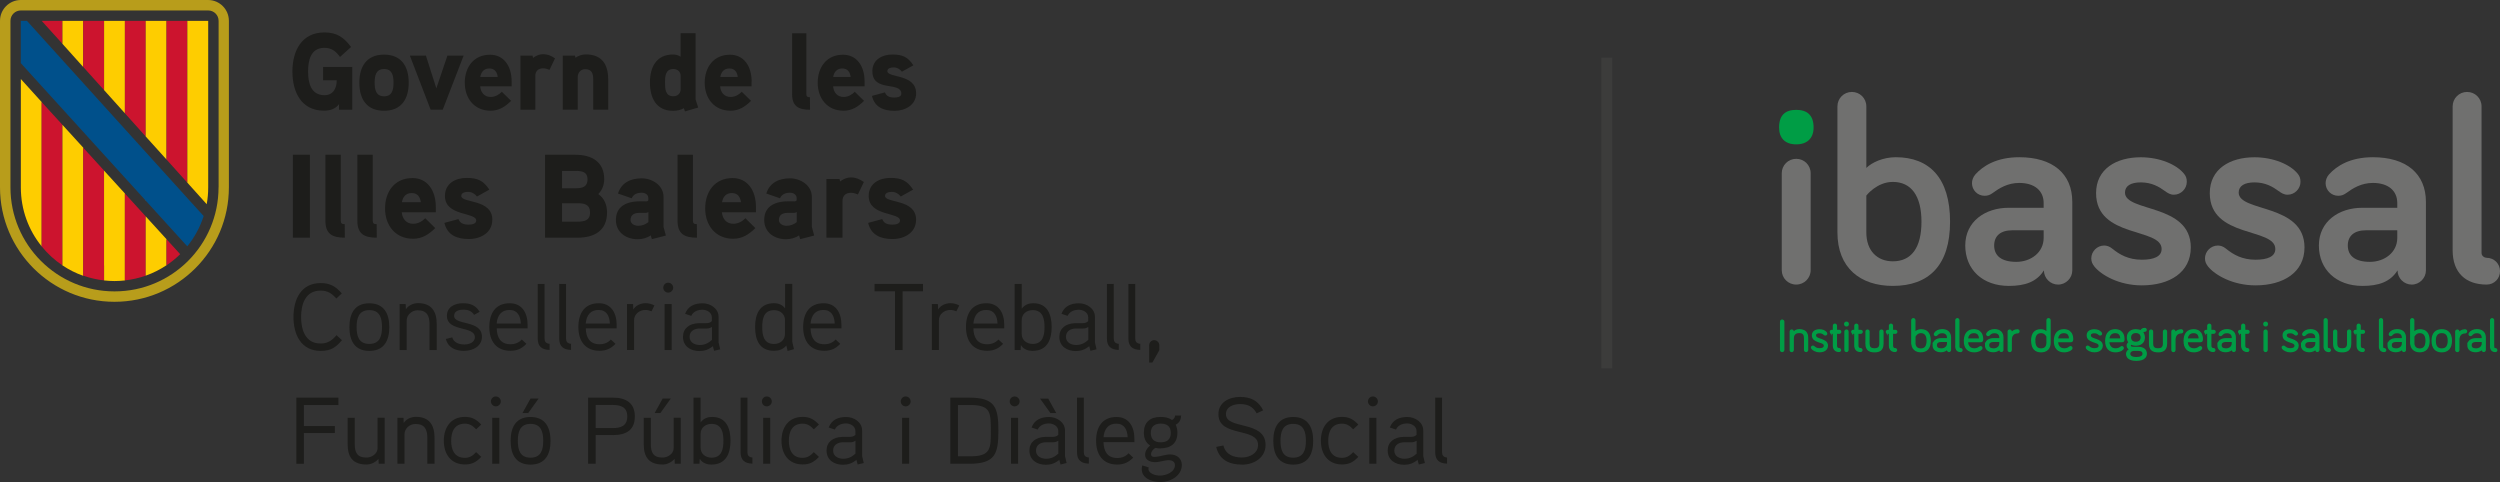 <?xml version="1.0" encoding="UTF-8"?>
<svg id="Capa_2" data-name="Capa 2" xmlns="http://www.w3.org/2000/svg" viewBox="0 0 468.78 90.39">
  <rect x="0" y="0" width="468.78" height="90.39" fill="#333333" stroke="none"/>
  <defs>
    <style>
      .cls-1 {
        fill: #3c3c3b;
      }

      .cls-2 {
        stroke: #009d45;
        stroke-miterlimit: 10;
        stroke-width: .25px;
      }

      .cls-2, .cls-3 {
        fill: #009d45;
      }

      .cls-4 {
        fill: #1d1d1b;
      }

      .cls-5 {
        fill: #00508b;
      }

      .cls-6 {
        fill: #70706f;
      }

      .cls-7 {
        fill: #b89d1b;
      }

      .cls-8 {
        fill: #fecd00;
      }

      .cls-9 {
        fill: #fff;
      }

      .cls-10 {
        fill: #cc142e;
      }
    </style>
  </defs>
  <g id="Capa_1-2" data-name="Capa 1">
    <rect class="cls-1" x="300.26" y="10.82" width="2.04" height="58.24"/>
    <path class="cls-4" d="M60.58,12.54v2.51h2.56c0,1.46-.64,2.8-2.29,2.8-2.58,0-3.08-2.36-3.08-4.44s.48-4.44,3.06-4.44c1.38,0,2.15.66,2.93,1.71l2.07-1.87c-1.36-1.81-2.67-2.73-4.99-2.73-4.32,0-6.01,3.51-6.01,7.33s1.65,7.34,5.92,7.34c1.13,0,2.1-.29,2.82-1.21v1.04h2.48v-8.03h-5.47ZM76.64,15.51c0-3.02-1.34-5.27-4.63-5.27s-4.63,2.26-4.63,5.27,1.34,5.26,4.63,5.26,4.63-2.24,4.63-5.26M73.79,15.51c0,1.28-.24,2.55-1.77,2.55s-1.77-1.28-1.77-2.55.22-2.57,1.77-2.57,1.77,1.29,1.77,2.57M83.9,10.42l-2.08,6.14-1.96-6.14h-3.01l3.9,10.15h2.27l3.92-10.15h-3.03ZM95.94,15.29c0-2.98-1.53-5.03-4.04-5.03-3.1,0-4.75,2.36-4.75,5.26s1.77,5.24,4.85,5.24c1.55,0,2.7-.72,3.84-1.85l-1.74-1.7c-.5.51-1.22.97-2.08.97-1.22,0-1.88-.86-1.98-1.99h5.9v-.89h0ZM90.05,14.43c.17-.94.7-1.59,1.71-1.59s1.45.68,1.57,1.59h-3.29ZM104.07,10.94c-.72-.51-1.43-.78-2.23-.78-1.07,0-1.88.7-1.88.7l-.1-.43h-2.27v10.15h2.79v-6.35c0-.86.52-1.42,1.46-1.42.4,0,.81.12,1.2.29l1.03-2.15ZM114.04,14.86c0-2.81-1.2-4.66-4.21-4.66-.66,0-1.46.27-1.92.63l-.1-.41h-2.29v10.15h2.81v-6.14c0-.8.58-1.46,1.38-1.46,1.28,0,1.53.84,1.53,1.95v5.65h2.81v-5.71h-.01ZM130.91,20.15c-.04-.14-.48-1.46-.48-1.52V6.23h-2.81v4.4c-.45-.29-.91-.41-1.41-.41-3.18,0-4.34,2.42-4.34,5.26s1.14,5.3,4.34,5.3c.7,0,1.43-.14,2.02-.49l.21.6,2.46-.72h0ZM127.63,16.75c0,.8-.6,1.3-1.38,1.3-1.51,0-1.55-1.43-1.55-2.54s.04-2.57,1.55-2.57c.79,0,1.38.49,1.38,1.3v2.53h0ZM140.94,15.29c0-2.98-1.53-5.03-4.05-5.03-3.1,0-4.75,2.36-4.75,5.26s1.77,5.24,4.85,5.24c1.55,0,2.7-.72,3.84-1.85l-1.74-1.7c-.5.51-1.22.97-2.08.97-1.22,0-1.88-.86-1.98-1.99h5.9v-.89h0ZM135.06,14.43c.17-.94.7-1.59,1.71-1.59s1.45.68,1.57,1.59h-3.29ZM151.88,18.23c-.48,0-.68-.12-.68-.61V6.24h-2.67v11.42c0,2.3,1.24,2.92,3.36,2.92l-.02-2.34h0ZM162.12,15.29c0-2.98-1.53-5.03-4.04-5.03-3.1,0-4.75,2.36-4.75,5.26s1.77,5.24,4.85,5.24c1.55,0,2.7-.72,3.84-1.85l-1.74-1.7c-.5.51-1.22.97-2.08.97-1.22,0-1.88-.86-1.98-1.99h5.9v-.89h0ZM156.23,14.43c.17-.94.7-1.59,1.71-1.59s1.45.68,1.57,1.59h-3.29ZM171.78,17.47c0-3.65-5.39-2.83-5.39-4.13,0-.6.76-.7,1.2-.7.6,0,1.17.32,1.53.8l2.15-1.19c-1.03-1.56-2.02-2.03-3.94-2.03s-3.75.97-3.75,3.12c0,4.04,5.43,1.83,5.43,4.25,0,.62-.86.7-1.32.7-1.05,0-1.51-.35-1.75-.97l-2.44.66c.5,2.11,2.17,2.8,4.23,2.8s4.06-1.11,4.06-3.31"/>
    <path class="cls-4" d="M58.11,29.02h-3.19v15.55h3.19s0-15.55,0-15.55ZM64.63,42.03c-.51,0-.73-.13-.73-.67v-12.34h-2.88v12.39c0,2.49,1.34,3.16,3.64,3.16l-.02-2.54h0ZM70.62,42.03c-.51,0-.73-.13-.73-.67v-12.34h-2.88v12.39c0,2.49,1.34,3.16,3.64,3.16l-.02-2.54h0ZM81.72,38.84c0-3.23-1.65-5.45-4.38-5.45-3.35,0-5.14,2.56-5.14,5.7s1.92,5.68,5.25,5.68c1.68,0,2.93-.78,4.16-2l-1.87-1.85c-.53.55-1.32,1.04-2.26,1.04-1.32,0-2.03-.94-2.15-2.16h6.39v-.96h0ZM75.36,37.91c.18-1.02.76-1.71,1.85-1.71s1.56.73,1.7,1.71h-3.55ZM92.32,41.21c0-3.96-5.83-3.08-5.83-4.47,0-.65.83-.76,1.3-.76.65,0,1.28.36,1.65.87l2.32-1.29c-1.12-1.69-2.19-2.2-4.27-2.2s-4.06,1.04-4.06,3.39c0,3.85,5.87,3,5.87,4.61,0,.67-.94.76-1.43.76-1.14,0-1.63-.37-1.9-1.04l-2.64.71c.53,2.29,2.34,3.03,4.58,3.03s4.4-1.2,4.4-3.59M113.83,39.82c0-1.34-.51-2.67-1.65-3.43.73-.71,1.12-1.76,1.12-2.78,0-3.3-2.39-4.59-5.38-4.59h-5.72v15.55h6.07c3.15,0,5.56-1.29,5.56-4.74M110.17,33.63c0,1.45-1.01,1.67-2.21,1.67h-2.57v-3.25h2.57c1.18,0,2.21.18,2.21,1.58M110.64,39.85c0,1.53-1.1,1.71-2.37,1.71h-2.88v-3.45h2.88c1.28,0,2.37.2,2.37,1.74M124.42,42.5v-5.59c0-2.14-2.1-3.47-4.09-3.47-2.12,0-3.82.84-4.45,2.85l2.57.89c.33-.76,1.03-1.04,1.87-1.04.69,0,1.25.37,1.25,1.02v.31c0,.13-.09.27-.38.29,0,0-.94-.02-1.68,0-2.8.16-4.02,1.49-4.02,3.49,0,2.34,1.92,3.61,4.09,3.61.81,0,1.79-.24,2.44-.73l.22.71,2.62-.67-.45-1.67h0ZM121.58,41.65c-.56.45-1.2.69-1.92.69-.61,0-1.43-.35-1.43-1.09,0-.96.71-1.31,1.54-1.33h1.25c.22,0,.4-.04.56-.16v1.9h0ZM130.66,42.03c-.51,0-.73-.13-.73-.67v-12.34h-2.88v12.39c0,2.49,1.34,3.16,3.64,3.16l-.02-2.54h0ZM141.75,38.84c0-3.23-1.65-5.45-4.38-5.45-3.35,0-5.14,2.56-5.14,5.7s1.92,5.68,5.25,5.68c1.68,0,2.93-.78,4.16-2l-1.87-1.85c-.53.55-1.32,1.04-2.26,1.04-1.32,0-2.03-.94-2.15-2.16h6.39v-.96h0ZM135.39,37.91c.18-1.02.76-1.71,1.85-1.71s1.56.73,1.7,1.71h-3.55ZM152.23,42.5v-5.59c0-2.14-2.1-3.47-4.09-3.47-2.13,0-3.82.84-4.45,2.85l2.57.89c.33-.76,1.03-1.04,1.87-1.04.69,0,1.25.37,1.25,1.02v.31c0,.13-.09.27-.38.29,0,0-.94-.02-1.68,0-2.8.16-4.02,1.49-4.02,3.49,0,2.34,1.92,3.61,4.09,3.61.81,0,1.79-.24,2.44-.73l.22.71,2.62-.67-.45-1.67h0ZM149.4,41.65c-.56.45-1.2.69-1.92.69-.61,0-1.43-.35-1.43-1.09,0-.96.71-1.31,1.54-1.33h1.25c.22,0,.4-.04.56-.16v1.9h0ZM161.97,34.12c-.78-.55-1.54-.85-2.41-.85-1.16,0-2.03.76-2.03.76l-.11-.47h-2.46v11h3.02v-6.88c0-.94.55-1.53,1.59-1.53.43,0,.87.13,1.3.31l1.12-2.34h0ZM171.78,41.21c0-3.96-5.83-3.08-5.83-4.47,0-.65.83-.76,1.3-.76.65,0,1.28.36,1.65.87l2.32-1.29c-1.12-1.69-2.19-2.2-4.27-2.2s-4.06,1.04-4.06,3.39c0,3.85,5.87,3,5.87,4.61,0,.67-.94.76-1.43.76-1.14,0-1.63-.37-1.9-1.04l-2.64.71c.53,2.29,2.35,3.03,4.58,3.03s4.4-1.2,4.4-3.59"/>
    <g>
      <path class="cls-7" d="M39.03,0H3.91C1.75,0,0,1.75,0,3.91v31.22c0,11.85,9.61,21.46,21.46,21.46s21.46-9.61,21.46-21.46V3.91c0-2.15-1.74-3.91-3.91-3.91M40.98,35.13c0,10.78-8.74,19.51-19.51,19.51S1.96,45.91,1.96,35.13V3.91c0-1.08.87-1.95,1.95-1.95h35.13c1.08,0,1.95.87,1.95,1.95v31.22h0Z"/>
      <polygon class="cls-10" points="11.71 3.91 7.82 3.91 11.71 8.22 11.71 3.91"/>
      <polygon class="cls-8" points="11.71 7.81 11.71 3.91 15.61 3.91 15.61 12.57 11.71 8.22 11.71 7.81"/>
      <polygon class="cls-10" points="15.61 3.91 19.52 3.91 19.52 16.9 15.61 12.56 15.61 3.91"/>
      <polygon class="cls-8" points="19.52 3.91 23.42 3.91 23.42 21.24 19.52 16.9 19.52 3.91"/>
      <polygon class="cls-10" points="23.42 3.91 27.32 3.91 27.32 25.59 23.42 21.24 23.42 3.91"/>
      <polygon class="cls-8" points="27.32 24.4 27.32 3.91 31.23 3.91 31.23 27.32 31.23 29.92 27.32 25.59 27.32 24.4"/>
      <polygon class="cls-10" points="31.23 3.91 35.13 3.91 35.13 34.26 31.23 29.92 31.23 3.91"/>
      <path class="cls-8" d="M35.13,34.26V3.91h3.91v31.23c0,1.07-.09,2.13-.28,3.15l-3.62-4.03h0Z"/>
      <path class="cls-8" d="M3.91,35.16c0,4.18,1.46,8.03,3.91,11.04v-27.06l-3.91-4.32v20.34Z"/>
      <path class="cls-10" d="M7.81,19.14v27.06c1.12,1.38,2.43,2.58,3.91,3.57v-26.35s-3.91-4.28-3.91-4.28Z"/>
      <path class="cls-8" d="M11.71,23.42v26.34c1.2.81,2.51,1.47,3.91,1.96v-24.02l-3.91-4.29Z"/>
      <path class="cls-10" d="M15.61,51.69c1.25.44,2.55.74,3.91.89v-20.59l-3.91-4.29v23.99Z"/>
      <path class="cls-8" d="M19.52,49.77v2.82c.64.07,1.29.11,1.95.11s1.31-.04,1.95-.11v-16.31l-3.91-4.29s0,17.78,0,17.78Z"/>
      <path class="cls-10" d="M27.32,40.57l-3.91-4.29v16.3c1.35-.15,2.66-.45,3.91-.89v-11.12h0Z"/>
      <polygon class="cls-9" points="27.32 37.64 27.37 37.61 27.32 37.55 27.32 37.64"/>
      <path class="cls-8" d="M27.32,51.69c1.39-.49,2.7-1.15,3.91-1.96v-4.87l-3.91-4.29v11.12h0Z"/>
      <path class="cls-10" d="M31.23,44.86v4.88c.92-.61,1.77-1.3,2.55-2.08l-2.55-2.8Z"/>
      <path class="cls-5" d="M35.13,46.17c1.35-1.66,2.39-3.58,3.06-5.66l-2.06-2.26L5.05,3.91h-1.15v7.93l30.43,33.49.78.84h.01s0,0,0,0Z"/>
    </g>
    <g>
      <path class="cls-4" d="M64.13,63.78c-1.17,1.38-2.11,2.02-3.98,2.02-3.7,0-5.12-3.06-5.12-6.36s1.41-6.36,5.1-6.36c1.77,0,2.85.64,3.96,1.94l-1.02.96c-.81-.92-1.6-1.49-2.95-1.49-2.91,0-3.66,2.64-3.66,4.96s.75,4.96,3.66,4.96c1.37,0,2.17-.61,2.98-1.56l1.02.94h0Z"/>
      <path class="cls-4" d="M69.25,65.8c-2.75,0-3.73-1.92-3.73-4.46s.98-4.47,3.73-4.47,3.75,1.94,3.75,4.47-.99,4.46-3.75,4.46ZM69.25,58.15c-2.02,0-2.38,1.58-2.38,3.18s.35,3.16,2.38,3.16,2.38-1.56,2.38-3.16-.35-3.18-2.38-3.18Z"/>
      <path class="cls-4" d="M81.87,65.64h-1.33v-4.85c0-1.51-.45-2.61-2.22-2.61-1.17,0-2.06.94-2.06,1.88v5.58h-1.33v-8.62h1.14l.04.96c.55-.81,1.49-1.14,2.28-1.14,2.52,0,3.5,1.55,3.5,3.91v4.89h0Z"/>
      <path class="cls-4" d="M87.11,65.8c-1.67,0-3.09-.58-3.5-2.24l1.19-.3c.3.98,1.21,1.33,2.29,1.33.8,0,1.95-.32,1.95-1.37,0-2.17-5.24-.94-5.24-4,0-1.64,1.44-2.36,3-2.36,1.46,0,2.4.41,3.14,1.61l-1.04.57c-.46-.73-1.17-.98-1.99-.98-.66,0-1.76.18-1.76,1.15,0,1.88,5.22.71,5.22,3.94,0,1.74-1.65,2.63-3.27,2.63h0Z"/>
      <path class="cls-4" d="M98.93,61.58h-5.79c.05,1.74.75,2.97,2.59,2.97.89,0,1.6-.32,2.11-.89l.87.81c-.81.85-1.72,1.31-2.98,1.31-2.74,0-3.98-1.9-3.98-4.46s1.15-4.46,3.84-4.46c2.24,0,3.34,1.74,3.34,4.07v.64h0ZM97.66,60.66c-.07-1.41-.61-2.54-2.13-2.54s-2.26,1.02-2.4,2.54h4.53Z"/>
      <path class="cls-4" d="M103.07,65.62c-1.49-.04-2.24-.68-2.24-2.13v-10.25h1.28v10.25c0,.5.21.92.94.98v1.15Z"/>
      <path class="cls-4" d="M107.1,65.62c-1.49-.04-2.24-.68-2.24-2.13v-10.25h1.28v10.25c0,.5.21.92.94.98v1.15Z"/>
      <path class="cls-4" d="M115.63,61.58h-5.79c.05,1.74.75,2.97,2.59,2.97.89,0,1.6-.32,2.11-.89l.87.81c-.81.85-1.72,1.31-2.98,1.31-2.74,0-3.98-1.9-3.98-4.46s1.15-4.46,3.84-4.46c2.24,0,3.34,1.74,3.34,4.07v.64h0ZM114.36,60.66c-.07-1.41-.61-2.54-2.13-2.54s-2.26,1.02-2.4,2.54h4.53Z"/>
      <path class="cls-4" d="M122.17,58.37c-.35-.14-.75-.25-1.14-.25-1.15,0-2.13.81-2.13,1.9v5.61h-1.33v-8.62h1.14l.04,1.03c.45-.78,1.41-1.19,2.29-1.19.58,0,1.14.14,1.67.43l-.53,1.08h0Z"/>
      <path class="cls-4" d="M125.29,54.87c-.51,0-.92-.43-.92-.92,0-.53.41-.94.92-.94s.94.41.94.94c0,.5-.43.92-.94.92ZM125.95,65.64h-1.33v-8.62h1.33v8.62Z"/>
      <path class="cls-4" d="M135.05,65.5l-1.15.28-.23-.87c-.8.66-1.6.92-2.51.92-1.69,0-3.09-.91-3.09-2.67,0-1.56,1.14-2.51,2.98-2.56.27-.01,1.33,0,1.33,0,.39-.01.8-.05,1.1-.39v-.71c0-.91-.94-1.42-1.76-1.42s-1.72.3-2.1,1.15l-1.15-.39c.53-1.41,1.72-1.97,3.29-1.97,1.46,0,2.98.99,2.98,2.52v4.8l.3,1.3h0ZM133.49,61.32c-.48.27-.68.28-1.03.28h-1.31c-.92.01-1.84.46-1.84,1.56s1.02,1.53,1.9,1.53,1.6-.32,2.29-.96v-2.41h0Z"/>
      <path class="cls-4" d="M147.68,65.81l-.23-1.02c-.61.75-1.49.99-2.31.99-2.74,0-3.55-2.05-3.55-4.47s.87-4.46,3.57-4.46c.66,0,1.53.24,2.05.98v-4.6h1.35v10.87s.3,1.31.32,1.37l-1.19.34ZM147.2,60.04c0-1.15-.92-1.88-2.05-1.88-1.99,0-2.22,1.71-2.22,3.16s.23,3.18,2.2,3.18c1.12,0,2.06-.71,2.06-1.88,0,0,0-2.58,0-2.58Z"/>
      <path class="cls-4" d="M157.78,61.58h-5.79c.05,1.74.75,2.97,2.59,2.97.89,0,1.6-.32,2.11-.89l.87.81c-.81.85-1.72,1.31-2.98,1.31-2.74,0-3.98-1.9-3.98-4.46s1.15-4.46,3.84-4.46c2.24,0,3.34,1.74,3.34,4.07v.64h0ZM156.52,60.66c-.07-1.41-.61-2.54-2.13-2.54s-2.26,1.02-2.4,2.54h4.53Z"/>
      <path class="cls-4" d="M173.09,54.62h-3.84v11.02h-1.42v-11.02h-3.84v-1.38h9.09v1.38h0Z"/>
      <path class="cls-4" d="M179.33,58.37c-.35-.14-.75-.25-1.14-.25-1.15,0-2.13.81-2.13,1.9v5.61h-1.33v-8.62h1.14l.04,1.03c.45-.78,1.41-1.19,2.29-1.19.58,0,1.14.14,1.67.43l-.53,1.08h0Z"/>
      <path class="cls-4" d="M188.31,61.58h-5.79c.05,1.74.75,2.97,2.59,2.97.89,0,1.6-.32,2.11-.89l.87.81c-.81.85-1.72,1.31-2.98,1.31-2.74,0-3.98-1.9-3.98-4.46s1.15-4.46,3.84-4.46c2.24,0,3.34,1.74,3.34,4.07v.64h0ZM187.05,60.66c-.07-1.41-.61-2.54-2.13-2.54s-2.26,1.02-2.4,2.54h4.53,0Z"/>
      <path class="cls-4" d="M193.67,65.8c-.76,0-1.74-.23-2.24-1.1l-.05.94h-1.12v-12.4h1.33v4.65c.62-.84,1.44-1.03,2.17-1.03,2.63,0,3.44,2.11,3.44,4.46s-.84,4.47-3.54,4.47h0ZM193.64,58.15c-1.12,0-2.06.71-2.06,1.88v2.58c0,1.19.96,1.88,2.06,1.88,1.97,0,2.22-1.74,2.22-3.16s-.25-3.18-2.22-3.18Z"/>
      <path class="cls-4" d="M205.62,65.5l-1.15.28-.23-.87c-.8.66-1.6.92-2.51.92-1.69,0-3.09-.91-3.09-2.67,0-1.56,1.14-2.51,2.98-2.56.27-.01,1.33,0,1.33,0,.39-.01.8-.05,1.1-.39v-.71c0-.91-.94-1.42-1.76-1.42s-1.72.3-2.1,1.15l-1.15-.39c.53-1.41,1.72-1.97,3.29-1.97,1.46,0,2.98.99,2.98,2.52v4.8l.3,1.3h0ZM204.06,61.32c-.48.27-.68.28-1.03.28h-1.31c-.92.01-1.84.46-1.84,1.56s1.02,1.53,1.9,1.53,1.6-.32,2.29-.96v-2.41h0Z"/>
      <path class="cls-4" d="M209.8,65.62c-1.49-.04-2.24-.68-2.24-2.13v-10.25h1.28v10.25c0,.5.21.92.94.98v1.15Z"/>
      <path class="cls-4" d="M213.83,65.62c-1.49-.04-2.24-.68-2.24-2.13v-10.25h1.28v10.25c0,.5.21.92.94.98v1.15Z"/>
      <path class="cls-4" d="M217.4,65.64l-1.31,2.34h-.61v-3.21c0-.55.43-.99.92-.99.57,0,.99.45.99.99v.87Z"/>
      <path class="cls-4" d="M63.46,75.95h-6.48v3.94h5.81v1.31h-5.81v5.76h-1.41v-12.4h7.89v1.38h0Z"/>
      <path class="cls-4" d="M72.15,86.96h-1.14l-.04-.91c-.69.76-1.53,1.05-2.26,1.05-2.47,0-3.52-1.33-3.52-3.75v-5.01h1.33v4.94c0,1.53.43,2.52,2.2,2.52.94,0,2.08-.68,2.08-1.78v-5.69h1.33v8.62h0Z"/>
      <path class="cls-4" d="M81.46,86.96h-1.33v-4.85c0-1.51-.45-2.61-2.22-2.61-1.17,0-2.06.94-2.06,1.88v5.58h-1.33v-8.62h1.14l.04.96c.55-.81,1.49-1.14,2.28-1.14,2.52,0,3.5,1.55,3.5,3.91v4.89h0Z"/>
      <path class="cls-4" d="M89.28,80.51c-.57-.62-1.17-1.07-2.1-1.07-2.01,0-2.58,1.59-2.58,3.21s.57,3.2,2.58,3.2c.92,0,1.53-.45,2.1-1.07l.96.89c-.91.96-1.69,1.42-3.06,1.42-2.63,0-3.96-1.95-3.96-4.45s1.33-4.47,3.96-4.47c1.37,0,2.17.5,3.06,1.44l-.96.89h0Z"/>
      <path class="cls-4" d="M92.97,76.2c-.51,0-.92-.43-.92-.92,0-.53.41-.94.92-.94s.94.41.94.94c0,.5-.43.92-.94.92ZM93.63,86.96h-1.33v-8.62h1.33v8.62Z"/>
      <path class="cls-4" d="M99.48,87.12c-2.75,0-3.73-1.92-3.73-4.46s.98-4.47,3.73-4.47,3.75,1.94,3.75,4.47-.99,4.46-3.75,4.46ZM99.48,79.48c-2.02,0-2.38,1.58-2.38,3.18s.35,3.16,2.38,3.16,2.38-1.56,2.38-3.16-.35-3.18-2.38-3.18ZM100.99,74.73l-1.94,2.72h-1.08l1.51-2.72h1.51,0Z"/>
      <path class="cls-4" d="M114.97,81.58h-3.27v5.38h-1.42v-12.4h4.65c2.38,0,4.11.96,4.11,3.52s-1.61,3.5-4.07,3.5h0ZM114.9,75.93h-3.2v4.34h3.2c1.48,0,2.72-.39,2.72-2.18s-1.26-2.15-2.72-2.15h0Z"/>
      <path class="cls-4" d="M127.67,86.96h-1.14l-.04-.91c-.69.76-1.53,1.05-2.26,1.05-2.47,0-3.52-1.33-3.52-3.75v-5.01h1.33v4.94c0,1.53.43,2.52,2.2,2.52.94,0,2.08-.68,2.08-1.78v-5.69h1.33v8.62h0ZM125.78,74.73l-1.95,2.72h-1.08l1.51-2.72h1.53,0Z"/>
      <path class="cls-4" d="M133.45,87.12c-.76,0-1.74-.23-2.24-1.1l-.05.94h-1.12v-12.4h1.33v4.65c.62-.84,1.44-1.03,2.17-1.03,2.63,0,3.44,2.11,3.44,4.46s-.84,4.47-3.54,4.47h0ZM133.43,79.48c-1.12,0-2.06.71-2.06,1.88v2.58c0,1.19.96,1.88,2.06,1.88,1.97,0,2.22-1.74,2.22-3.16s-.24-3.18-2.22-3.18Z"/>
      <path class="cls-4" d="M141.11,86.94c-1.49-.04-2.24-.68-2.24-2.13v-10.25h1.28v10.25c0,.5.21.92.94.98v1.15Z"/>
      <path class="cls-4" d="M143.78,76.2c-.52,0-.92-.43-.92-.92,0-.53.41-.94.92-.94s.94.41.94.94c0,.5-.43.92-.94.92ZM144.43,86.96h-1.33v-8.62h1.33v8.62Z"/>
      <path class="cls-4" d="M152.6,80.51c-.57-.62-1.17-1.07-2.1-1.07-2.01,0-2.58,1.59-2.58,3.21s.57,3.2,2.58,3.2c.92,0,1.53-.45,2.1-1.07l.96.89c-.91.96-1.69,1.42-3.06,1.42-2.63,0-3.96-1.95-3.96-4.45s1.33-4.47,3.96-4.47c1.37,0,2.17.5,3.06,1.44l-.96.89h0Z"/>
      <path class="cls-4" d="M161.97,86.82l-1.15.28-.23-.87c-.8.66-1.6.92-2.51.92-1.69,0-3.09-.91-3.09-2.67,0-1.56,1.14-2.51,2.98-2.56.27-.01,1.33,0,1.33,0,.39-.01.8-.05,1.1-.39v-.71c0-.91-.94-1.42-1.76-1.42s-1.72.3-2.1,1.15l-1.15-.39c.53-1.41,1.72-1.97,3.29-1.97,1.46,0,2.98.99,2.98,2.52v4.8l.3,1.3h0ZM160.41,82.65c-.48.27-.68.28-1.03.28h-1.32c-.92.01-1.84.46-1.84,1.56s1.02,1.53,1.9,1.53,1.6-.32,2.29-.96v-2.41Z"/>
      <path class="cls-4" d="M169.82,76.2c-.52,0-.92-.43-.92-.92,0-.53.41-.94.92-.94s.94.41.94.94c0,.5-.43.92-.94.92ZM170.48,86.96h-1.33v-8.62h1.33v8.62Z"/>
      <path class="cls-4" d="M181.74,86.96h-3.54v-12.4h3.54c4.89,0,5.47,1.87,5.47,6.2s-.58,6.2-5.47,6.2h0ZM185.33,77.1c-.5-.81-1.49-1.15-3.34-1.15h-2.36v9.61h2.36c1.84,0,2.85-.34,3.34-1.17.48-.78.46-2.11.46-3.62s.01-2.85-.46-3.66Z"/>
      <path class="cls-4" d="M190.25,76.2c-.51,0-.92-.43-.92-.92,0-.53.41-.94.92-.94s.94.41.94.94c0,.5-.43.92-.94.92ZM190.91,86.96h-1.33v-8.62h1.33v8.62Z"/>
      <path class="cls-4" d="M200.01,86.82l-1.15.28-.23-.87c-.8.66-1.6.92-2.51.92-1.69,0-3.09-.91-3.09-2.67,0-1.56,1.14-2.51,2.98-2.56.27-.01,1.33,0,1.33,0,.39-.01.8-.05,1.1-.39v-.71c0-.91-.94-1.42-1.76-1.42s-1.72.3-2.1,1.15l-1.15-.39c.53-1.41,1.72-1.97,3.29-1.97,1.46,0,2.98.99,2.98,2.52v4.8l.3,1.3h0ZM198.44,82.65c-.48.27-.68.28-1.03.28h-1.31c-.92.01-1.84.46-1.84,1.56s1.02,1.53,1.9,1.53,1.6-.32,2.29-.96v-2.41h0ZM198.05,77.46h-1.08l-1.95-2.72h1.53l1.51,2.72h0Z"/>
      <path class="cls-4" d="M204.19,86.94c-1.49-.04-2.24-.68-2.24-2.13v-10.25h1.28v10.25c0,.5.21.92.94.98v1.15Z"/>
      <path class="cls-4" d="M212.71,82.91h-5.79c.05,1.74.75,2.97,2.59,2.97.89,0,1.6-.32,2.11-.89l.87.81c-.81.85-1.72,1.31-2.98,1.31-2.74,0-3.98-1.9-3.98-4.46s1.15-4.46,3.84-4.46c2.24,0,3.34,1.74,3.34,4.07v.64h0ZM211.45,81.98c-.07-1.41-.61-2.54-2.13-2.54s-2.26,1.02-2.4,2.54h4.53,0Z"/>
      <path class="cls-4" d="M217.63,84.1c-.34,0-.61-.04-.98-.12-.43.27-.81.68-.81,1.19,0,.43.32.5.62.5,1.02,0,1.97-.46,2.97-.46,1.22,0,2.18.76,2.18,1.97,0,2.01-2.1,3.21-4,3.21-1.6,0-3.52-.68-3.52-2.44,0-.22.04-.46.11-.68l1.19.37c-.01.09-.04.18-.04.28,0,.87,1.3,1.26,2.15,1.26,1.17,0,2.82-.66,2.82-1.97,0-.64-.58-.92-1.1-.92-.91,0-1.74.37-2.63.37-.94,0-1.87-.41-1.87-1.37,0-.61.32-1.25.94-1.76-.89-.55-1.17-1.48-1.17-2.38,0-1.99,1.17-2.97,3.14-2.97.75,0,1.51.11,2.13.58.37-.18.55-.46.58-.84h1.14c-.04.68-.24,1.33-1.02,1.71.25.57.32,1.05.32,1.53,0,1.94-1.22,2.91-3.18,2.91h.01ZM217.67,79.43c-1.15,0-1.88.53-1.88,1.74s.69,1.77,1.87,1.77,1.88-.57,1.88-1.77-.71-1.74-1.87-1.74Z"/>
      <path class="cls-4" d="M232.88,87.12c-2.52,0-4.27-.98-4.83-3.32l1.35-.27c.43,1.71,1.9,2.26,3.48,2.26,1.37,0,3.02-.73,3.02-2.36,0-3.39-7.43-1.35-7.43-5.76,0-2.22,1.99-3.24,4.04-3.24s3.44.71,4.35,2.51l-1.22.57c-.69-1.28-1.69-1.74-3.13-1.74-1.12,0-2.63.45-2.63,1.9,0,2.95,7.43,1.1,7.43,5.76,0,2.4-2.17,3.7-4.42,3.7h0Z"/>
      <path class="cls-4" d="M242.49,87.12c-2.75,0-3.73-1.92-3.73-4.46s.98-4.47,3.73-4.47,3.75,1.94,3.75,4.47-.99,4.46-3.75,4.46ZM242.49,79.48c-2.02,0-2.38,1.58-2.38,3.18s.35,3.16,2.38,3.16,2.38-1.56,2.38-3.16-.35-3.18-2.38-3.18Z"/>
      <path class="cls-4" d="M253.74,80.51c-.57-.62-1.17-1.07-2.1-1.07-2.01,0-2.58,1.59-2.58,3.21s.57,3.2,2.58,3.2c.92,0,1.53-.45,2.1-1.07l.96.89c-.91.96-1.69,1.42-3.06,1.42-2.63,0-3.96-1.95-3.96-4.45s1.33-4.47,3.96-4.47c1.37,0,2.17.5,3.06,1.44l-.96.89h0Z"/>
      <path class="cls-4" d="M257.43,76.2c-.51,0-.92-.43-.92-.92,0-.53.41-.94.92-.94s.94.41.94.94c0,.5-.43.92-.94.92ZM258.09,86.96h-1.33v-8.62h1.33v8.62Z"/>
      <path class="cls-4" d="M267.19,86.82l-1.15.28-.23-.87c-.8.66-1.6.92-2.51.92-1.69,0-3.09-.91-3.09-2.67,0-1.56,1.14-2.51,2.98-2.56.27-.01,1.33,0,1.33,0,.39-.01.8-.05,1.1-.39v-.71c0-.91-.94-1.42-1.76-1.42s-1.72.3-2.1,1.15l-1.15-.39c.53-1.41,1.72-1.97,3.29-1.97,1.46,0,2.98.99,2.98,2.52v4.8l.3,1.3h0ZM265.63,82.65c-.48.27-.68.28-1.03.28h-1.31c-.92.01-1.84.46-1.84,1.56s1.02,1.53,1.9,1.53,1.6-.32,2.29-.96v-2.41h0Z"/>
      <path class="cls-4" d="M271.36,86.94c-1.49-.04-2.24-.68-2.24-2.13v-10.25h1.28v10.25c0,.5.21.92.94.98v1.15Z"/>
    </g>
    <g>
      <g>
        <path class="cls-2" d="M333.89,65.62v-5.3c0-.08.03-.15.08-.2.05-.06.12-.09.2-.09s.15.03.21.09c.06.06.09.13.09.2v5.3c0,.08-.03.15-.09.2-.06.06-.12.08-.21.08s-.15-.03-.2-.08c-.06-.06-.08-.12-.08-.2Z"/>
        <path class="cls-2" d="M335.7,65.63v-3.46c0-.08.03-.14.08-.19.05-.05.12-.08.2-.08s.14.03.19.08c.05.05.08.12.08.19v.27c.09-.17.23-.31.43-.43.2-.11.44-.17.7-.17.25,0,.47.03.66.09.19.06.34.14.45.23.11.09.2.21.27.35.07.14.12.27.14.4.02.13.04.28.04.44v2.28c0,.08-.03.14-.08.19s-.12.08-.19.08-.14-.03-.2-.08c-.05-.05-.08-.12-.08-.19v-2.17c0-.18-.01-.33-.04-.46-.03-.13-.08-.25-.15-.35-.07-.11-.18-.19-.31-.24-.14-.05-.31-.08-.51-.08-.76,0-1.14.4-1.14,1.2v2.11c0,.08-.03.14-.08.19s-.12.08-.19.08-.14-.03-.2-.08c-.05-.05-.08-.12-.08-.19Z"/>
        <path class="cls-2" d="M339.7,65.16c0-.07.02-.13.07-.17.05-.05.11-.07.17-.07s.13.03.19.08c.28.28.64.42,1.08.42.27,0,.48-.05.65-.15.17-.1.25-.25.25-.46,0-.11-.03-.2-.1-.28-.06-.08-.15-.15-.25-.2s-.23-.1-.36-.14c-.13-.05-.27-.09-.41-.14s-.28-.11-.41-.17-.25-.14-.36-.22-.19-.19-.25-.32c-.06-.13-.1-.28-.1-.45,0-.34.12-.59.36-.77.24-.17.56-.26.94-.26.59,0,1.02.18,1.29.54.04.06.06.11.06.16,0,.07-.02.13-.07.17-.05.05-.11.07-.18.07s-.13-.02-.18-.07c-.12-.12-.26-.21-.4-.27-.14-.06-.32-.09-.53-.09-.22,0-.4.04-.54.12-.14.08-.21.21-.21.4,0,.11.03.2.09.29.06.08.15.15.25.21s.22.1.36.15.27.1.41.14c.14.05.27.11.41.17.14.07.26.14.36.22.11.08.19.18.26.31s.1.27.1.43c0,.25-.07.46-.2.63-.13.17-.3.3-.52.38-.21.08-.46.12-.74.12-.32,0-.61-.06-.87-.19-.26-.12-.46-.27-.58-.43-.04-.06-.06-.11-.06-.16Z"/>
        <path class="cls-2" d="M343.29,62.4s-.07-.11-.07-.18.02-.13.07-.18c.05-.05.11-.07.18-.07h.33v-.9c0-.07.03-.14.08-.19s.12-.08.19-.08.14.03.19.08.08.12.08.19v.9h.56c.07,0,.13.02.18.07.05.05.07.11.07.18s-.02.13-.07.18c-.05.05-.11.07-.18.07h-.56v2.35c0,.18.04.32.14.42.09.1.21.15.36.15.08,0,.14.02.19.07.05.05.08.11.08.18s-.03.13-.08.18c-.05.05-.11.07-.19.07-.33,0-.59-.1-.77-.3-.18-.2-.27-.46-.27-.78v-2.35h-.33c-.07,0-.13-.02-.18-.07Z"/>
        <path class="cls-2" d="M345.91,60.77c0-.22.11-.34.33-.34s.32.11.32.34c0,.1-.03.18-.08.24-.06.06-.13.09-.24.09s-.18-.03-.24-.09c-.06-.06-.09-.14-.09-.24ZM345.96,65.63v-3.46c0-.08.03-.14.08-.19.05-.05.12-.08.2-.08s.14.03.19.08.08.12.08.19v3.46c0,.08-.03.14-.08.19-.05.05-.12.08-.19.08s-.14-.03-.2-.08c-.05-.05-.08-.12-.08-.19Z"/>
        <path class="cls-2" d="M347.31,62.4s-.07-.11-.07-.18.02-.13.07-.18c.05-.05.11-.07.18-.07h.33v-.9c0-.07.03-.14.08-.19s.12-.08.19-.08.14.03.19.08.08.12.08.19v.9h.56c.07,0,.13.02.18.07.05.05.07.11.07.18s-.02.13-.07.18c-.05.05-.11.07-.18.07h-.56v2.35c0,.18.04.32.14.42.09.1.21.15.36.15.08,0,.14.02.19.07.05.05.08.11.08.18s-.03.13-.08.18c-.05.05-.11.07-.19.07-.33,0-.59-.1-.77-.3-.18-.2-.27-.46-.27-.78v-2.35h-.33c-.07,0-.13-.02-.18-.07Z"/>
        <path class="cls-2" d="M349.91,64.4v-2.23c0-.08.03-.14.08-.19s.12-.08.19-.08.14.03.19.08c.05.05.08.12.08.19v2.23c0,.15.01.28.04.4s.08.22.15.32c.07.1.18.18.32.23s.32.08.52.08.38-.03.53-.08c.14-.05.25-.13.32-.23.07-.1.12-.21.15-.32.03-.11.04-.25.04-.4v-2.23c0-.08.03-.14.08-.19s.12-.08.2-.08c.07,0,.13.03.19.08.05.05.08.12.08.19v2.23c0,.17-.01.33-.04.47-.02.14-.07.28-.14.42-.07.14-.16.25-.27.35-.11.09-.27.17-.46.23-.19.06-.42.08-.67.08s-.48-.03-.67-.08c-.19-.06-.34-.13-.46-.23-.12-.09-.21-.21-.28-.35-.07-.14-.12-.28-.14-.42-.02-.14-.04-.3-.04-.47Z"/>
        <path class="cls-2" d="M353.8,62.4s-.07-.11-.07-.18.02-.13.07-.18c.05-.05.11-.07.18-.07h.33v-.9c0-.07.03-.14.08-.19s.12-.08.19-.08.14.03.19.08.08.12.08.19v.9h.56c.07,0,.13.02.18.07.05.05.07.11.07.18s-.02.13-.07.18c-.05.05-.11.07-.18.07h-.56v2.35c0,.18.04.32.14.42.09.1.21.15.36.15.08,0,.14.02.19.07.05.05.08.11.08.18s-.03.13-.08.18c-.05.05-.11.07-.19.07-.33,0-.59-.1-.77-.3-.18-.2-.27-.46-.27-.78v-2.35h-.33c-.07,0-.13-.02-.18-.07Z"/>
        <path class="cls-2" d="M358.5,64.27v-4.23c0-.08.03-.14.08-.19.05-.05.12-.08.2-.08s.14.03.19.08c.05.05.08.12.08.19v2.36c.11-.15.26-.28.47-.39.21-.11.44-.16.69-.16,1.14,0,1.71.68,1.71,2.04,0,.69-.15,1.2-.45,1.54s-.73.51-1.29.51c-.5,0-.91-.14-1.21-.43-.31-.29-.46-.71-.46-1.25ZM359.05,64.27c0,.39.1.69.31.89.2.2.48.3.82.3.8,0,1.2-.52,1.2-1.56,0-.52-.1-.91-.31-1.17s-.5-.39-.89-.39c-.15,0-.29.03-.42.08-.13.05-.24.11-.32.19-.08.07-.15.15-.21.22-.06.08-.1.14-.13.19l-.04.08v1.17Z"/>
        <path class="cls-2" d="M362.51,64.73c0-.38.13-.67.4-.88s.63-.32,1.09-.32h1.2v-.23c0-.29-.09-.52-.27-.69-.18-.17-.43-.25-.74-.25-.22,0-.41.03-.56.1s-.29.18-.43.33c-.07.08-.14.12-.22.12-.07,0-.13-.02-.18-.07-.05-.05-.07-.11-.07-.18,0-.05.01-.1.04-.15.13-.2.31-.37.55-.49.24-.12.53-.18.87-.18.49,0,.87.13,1.14.39.27.26.4.61.4,1.06v2.34c0,.07-.03.13-.08.18-.05.05-.12.08-.19.08s-.14-.03-.19-.08c-.05-.05-.08-.11-.08-.18v-.31c-.1.19-.27.35-.49.45s-.47.16-.73.16c-.46,0-.82-.11-1.08-.32-.26-.21-.39-.51-.39-.9ZM363.07,64.73c0,.23.08.41.24.53.16.13.4.19.73.19s.59-.1.82-.29c.23-.19.35-.46.35-.8v-.36h-1.2c-.29,0-.52.06-.69.18s-.25.3-.25.54Z"/>
        <path class="cls-2" d="M366.76,64.91v-4.87c0-.07.03-.14.08-.19.06-.05.12-.08.19-.08.08,0,.14.03.19.08s.08.12.08.19v4.87c0,.33.11.49.34.49.07,0,.13.02.18.07.05.05.08.11.08.18s-.03.13-.08.18c-.05.05-.11.07-.18.07-.29,0-.5-.08-.66-.25-.15-.17-.23-.42-.23-.74Z"/>
        <path class="cls-2" d="M368.37,63.89c0-.65.15-1.16.46-1.51.31-.36.74-.53,1.29-.53.22,0,.42.03.59.08.18.05.32.13.44.22.11.09.21.2.29.31s.14.23.19.36.07.25.09.36c.02.11.03.22.03.33,0,.08,0,.15,0,.19s-.02.1-.04.16c-.02.06-.05.11-.1.14-.05.03-.12.05-.2.05h-2.49c0,.42.11.76.34,1.01.23.25.54.38.94.38.22,0,.41-.03.57-.1.16-.07.31-.15.46-.27.06-.04.11-.05.15-.05.07,0,.13.02.17.07.05.05.07.11.07.18s-.03.13-.09.2c-.06.06-.14.12-.23.19-.09.06-.24.13-.45.19s-.42.1-.65.1c-.59,0-1.04-.17-1.36-.51-.32-.34-.48-.85-.48-1.55ZM368.92,63.58h2.29c0-.17-.02-.32-.05-.45s-.09-.27-.16-.39c-.08-.12-.19-.22-.34-.29s-.33-.1-.54-.1c-.36,0-.65.11-.86.33-.21.22-.32.52-.35.91Z"/>
        <path class="cls-2" d="M372.33,64.73c0-.38.13-.67.4-.88s.63-.32,1.09-.32h1.2v-.23c0-.29-.09-.52-.27-.69-.18-.17-.43-.25-.74-.25-.22,0-.41.03-.56.1s-.29.18-.43.33c-.07.08-.14.12-.22.12-.07,0-.13-.02-.18-.07-.05-.05-.07-.11-.07-.18,0-.05.01-.1.04-.15.13-.2.31-.37.55-.49.24-.12.53-.18.87-.18.49,0,.87.13,1.14.39.27.26.4.61.4,1.06v2.34c0,.07-.03.13-.08.18-.05.05-.12.08-.19.08s-.14-.03-.19-.08c-.05-.05-.08-.11-.08-.18v-.31c-.1.19-.27.35-.49.45s-.47.16-.73.16c-.46,0-.82-.11-1.08-.32-.26-.21-.39-.51-.39-.9ZM372.88,64.73c0,.23.08.41.24.53.16.13.4.19.73.19s.59-.1.82-.29c.23-.19.35-.46.35-.8v-.36h-1.2c-.29,0-.52.06-.69.18s-.25.3-.25.54Z"/>
        <path class="cls-2" d="M376.57,65.63v-3.46c0-.08.03-.14.08-.19.05-.05.12-.08.2-.08s.14.03.19.08c.05.05.08.12.08.19v.37c.09-.2.24-.37.45-.49s.46-.19.74-.19c.07,0,.13.03.19.08.05.05.08.11.08.19s-.03.13-.08.19c-.05.05-.11.08-.19.08-.38,0-.67.12-.88.36s-.31.56-.31.97v1.91c0,.08-.03.14-.08.19s-.12.08-.19.08-.14-.03-.2-.08c-.05-.05-.08-.12-.08-.19Z"/>
        <path class="cls-2" d="M380.98,63.89c0-1.36.57-2.04,1.71-2.04.26,0,.49.05.69.16s.36.24.47.39v-2.36c0-.08.03-.14.08-.19s.12-.08.19-.08.14.03.2.08c.05.05.08.12.08.19v4.23c0,.54-.15.96-.46,1.25-.3.29-.71.43-1.21.43-.56,0-.99-.17-1.29-.51s-.45-.86-.45-1.54ZM381.53,63.89c0,1.04.4,1.56,1.2,1.56.34,0,.62-.1.82-.3.2-.2.3-.5.3-.89v-1.17s-.02-.05-.04-.08c-.02-.03-.06-.09-.12-.18-.07-.09-.14-.16-.22-.23s-.19-.13-.32-.18c-.13-.05-.28-.08-.42-.08-.39,0-.69.13-.9.39s-.31.65-.31,1.17Z"/>
        <path class="cls-2" d="M385.25,63.89c0-.65.15-1.16.46-1.51.31-.36.74-.53,1.29-.53.22,0,.42.03.59.08.18.05.32.13.44.22.11.09.21.2.29.31s.14.23.19.36.07.25.09.36c.02.11.03.22.03.33,0,.08,0,.15,0,.19s-.02.1-.04.16c-.02.06-.05.11-.1.14-.05.03-.12.05-.2.05h-2.49c0,.42.11.76.34,1.01.23.25.54.38.94.38.22,0,.41-.03.57-.1.16-.07.31-.15.46-.27.06-.04.11-.05.15-.05.07,0,.13.02.17.07.05.05.07.11.07.18s-.03.13-.09.2c-.06.06-.14.12-.23.19-.09.06-.24.13-.45.19s-.42.1-.65.1c-.59,0-1.04-.17-1.36-.51-.32-.34-.48-.85-.48-1.55ZM385.8,63.58h2.29c0-.17-.02-.32-.05-.45s-.09-.27-.16-.39c-.08-.12-.19-.22-.34-.29s-.33-.1-.54-.1c-.36,0-.65.11-.86.33-.21.22-.32.52-.35.91Z"/>
        <path class="cls-2" d="M391.23,65.16c0-.07.02-.13.07-.17.05-.05.11-.07.17-.07s.13.03.19.08c.28.28.64.42,1.08.42.27,0,.48-.05.65-.15.17-.1.25-.25.25-.46,0-.11-.03-.2-.1-.28-.06-.08-.15-.15-.25-.2s-.23-.1-.36-.14c-.13-.05-.27-.09-.41-.14s-.28-.11-.41-.17-.25-.14-.36-.22-.19-.19-.25-.32c-.06-.13-.1-.28-.1-.45,0-.34.12-.59.36-.77.24-.17.56-.26.94-.26.59,0,1.02.18,1.29.54.04.06.06.11.06.16,0,.07-.02.13-.07.17-.05.05-.11.07-.18.07s-.13-.02-.18-.07c-.12-.12-.26-.21-.4-.27-.14-.06-.32-.09-.53-.09-.22,0-.4.04-.54.12-.14.08-.21.21-.21.4,0,.11.03.2.09.29.06.08.15.15.25.21s.22.1.36.15.27.1.41.14c.14.05.27.11.41.17.14.07.26.14.36.22.11.08.19.18.26.31s.1.27.1.43c0,.25-.07.46-.2.63-.13.17-.3.3-.52.38-.21.08-.46.12-.74.12-.32,0-.61-.06-.87-.19-.26-.12-.46-.27-.58-.43-.04-.06-.06-.11-.06-.16Z"/>
        <path class="cls-2" d="M394.87,63.89c0-.65.15-1.16.46-1.51.31-.36.74-.53,1.29-.53.22,0,.42.03.59.08.18.05.32.13.44.22.11.09.21.2.29.31s.14.23.19.36.07.25.09.36c.02.11.03.22.03.33,0,.08,0,.15,0,.19s-.02.1-.04.16c-.02.06-.05.11-.1.14-.05.03-.12.05-.2.05h-2.49c0,.42.11.76.34,1.01.23.25.54.38.94.38.22,0,.41-.03.57-.1.16-.07.31-.15.46-.27.06-.04.11-.05.15-.05.07,0,.13.02.17.07.05.05.07.11.07.18s-.03.13-.09.2c-.06.06-.14.12-.23.19-.09.06-.24.13-.45.19s-.42.1-.65.1c-.59,0-1.04-.17-1.36-.51-.32-.34-.48-.85-.48-1.55ZM395.42,63.58h2.29c0-.17-.02-.32-.05-.45s-.09-.27-.16-.39c-.08-.12-.19-.22-.34-.29s-.33-.1-.54-.1c-.36,0-.65.11-.86.33-.21.22-.32.52-.35.91Z"/>
        <path class="cls-2" d="M398.78,66.36c0-.19.06-.36.17-.51.12-.15.27-.27.48-.35-.16-.05-.29-.14-.39-.26-.1-.12-.15-.27-.15-.43,0-.24.12-.44.35-.6-.21-.26-.31-.57-.31-.93,0-.44.14-.79.42-1.04.28-.26.67-.39,1.16-.39.36,0,.67.07.91.21.08-.15.18-.26.29-.34.11-.08.27-.12.46-.12.07,0,.13.02.18.07s.07.11.07.18-.02.13-.07.17c-.05.05-.11.07-.18.07-.2,0-.33.09-.41.26.21.25.31.56.31.92,0,.44-.14.79-.42,1.04-.28.26-.66.39-1.15.39-.36,0-.67-.07-.92-.22-.1.08-.15.18-.15.31,0,.24.21.36.63.36h.88c.44,0,.8.1,1.08.29.28.2.42.49.42.87,0,.29-.08.52-.25.71s-.38.32-.65.4c-.27.08-.58.12-.94.12-.19,0-.36-.01-.53-.03-.17-.02-.33-.06-.49-.12-.16-.06-.3-.13-.41-.22-.12-.09-.21-.2-.28-.34-.07-.14-.11-.3-.11-.48ZM399.33,66.36c0,.17.06.3.18.41.12.11.27.19.46.23.18.05.39.07.63.07.37,0,.68-.06.91-.18.24-.12.36-.31.36-.57,0-.43-.31-.65-.94-.65h-.89c-.24.04-.42.12-.54.24s-.18.27-.18.44ZM399.75,62.59c-.18.17-.27.4-.27.68s.09.51.27.68c.18.17.43.25.75.25s.57-.08.75-.25c.18-.17.27-.4.27-.68s-.09-.51-.27-.68c-.18-.17-.43-.26-.75-.26s-.57.09-.75.26Z"/>
        <path class="cls-2" d="M403.08,64.4v-2.23c0-.08.03-.14.08-.19s.12-.08.19-.08.14.03.19.08c.05.05.08.12.08.19v2.23c0,.15.01.28.04.4s.08.22.15.32c.07.1.18.18.32.23s.32.08.52.08.38-.03.53-.08c.14-.05.25-.13.32-.23.07-.1.12-.21.15-.32.03-.11.04-.25.04-.4v-2.23c0-.08.03-.14.08-.19s.12-.08.2-.08c.07,0,.13.03.19.08.05.05.08.12.08.19v2.23c0,.17-.01.33-.04.47-.02.14-.07.28-.14.42-.07.14-.16.25-.27.35-.11.09-.27.17-.46.23-.19.06-.42.08-.67.08s-.48-.03-.67-.08c-.19-.06-.34-.13-.46-.23-.12-.09-.21-.21-.28-.35-.07-.14-.12-.28-.14-.42-.02-.14-.04-.3-.04-.47Z"/>
        <path class="cls-2" d="M407.27,65.63v-3.46c0-.08.03-.14.08-.19.05-.05.12-.08.2-.08s.14.03.19.08c.05.05.08.12.08.19v.37c.09-.2.24-.37.45-.49s.46-.19.74-.19c.07,0,.13.03.19.08.05.05.08.11.08.19s-.03.13-.08.19c-.05.05-.11.08-.19.08-.38,0-.67.12-.88.36s-.31.56-.31.97v1.91c0,.08-.03.14-.08.19s-.12.08-.19.08-.14-.03-.2-.08c-.05-.05-.08-.12-.08-.19Z"/>
        <path class="cls-2" d="M409.57,63.89c0-.65.15-1.16.46-1.51.31-.36.74-.53,1.29-.53.22,0,.42.03.59.08.18.05.32.13.44.22.11.09.21.2.29.31s.14.23.19.36.07.25.09.36c.02.11.03.22.03.33,0,.08,0,.15,0,.19s-.02.1-.04.16c-.02.06-.05.11-.1.14-.05.03-.12.05-.2.05h-2.49c0,.42.11.76.34,1.01.23.25.54.38.94.38.22,0,.41-.03.57-.1.16-.07.31-.15.46-.27.06-.04.11-.05.15-.05.07,0,.13.02.17.07.05.05.07.11.07.18s-.03.13-.09.2c-.06.06-.14.12-.23.19-.09.06-.24.13-.45.19s-.42.1-.65.1c-.59,0-1.04-.17-1.36-.51-.32-.34-.48-.85-.48-1.55ZM410.12,63.58h2.29c0-.17-.02-.32-.05-.45s-.09-.27-.16-.39c-.08-.12-.19-.22-.34-.29s-.33-.1-.54-.1c-.36,0-.65.11-.86.33-.21.22-.32.52-.35.91Z"/>
        <path class="cls-2" d="M413.49,62.4s-.07-.11-.07-.18.02-.13.07-.18c.05-.05.11-.07.18-.07h.33v-.9c0-.07.03-.14.08-.19s.12-.08.19-.08.14.03.19.08.08.12.08.19v.9h.56c.07,0,.13.02.18.07.05.05.07.11.07.18s-.02.13-.07.18c-.05.05-.11.07-.18.07h-.56v2.35c0,.18.04.32.14.42.09.1.21.15.36.15.08,0,.14.02.19.07.05.05.08.11.08.18s-.03.13-.08.18c-.05.05-.11.07-.19.07-.33,0-.59-.1-.77-.3-.18-.2-.27-.46-.27-.78v-2.35h-.33c-.07,0-.13-.02-.18-.07Z"/>
        <path class="cls-2" d="M415.91,64.73c0-.38.13-.67.4-.88s.63-.32,1.09-.32h1.2v-.23c0-.29-.09-.52-.27-.69-.18-.17-.43-.25-.74-.25-.22,0-.41.03-.56.1s-.29.18-.43.33c-.07.08-.14.12-.22.12-.07,0-.13-.02-.18-.07-.05-.05-.07-.11-.07-.18,0-.05.01-.1.04-.15.13-.2.31-.37.55-.49.24-.12.53-.18.87-.18.49,0,.87.13,1.14.39.27.26.4.61.4,1.06v2.34c0,.07-.03.13-.08.18-.05.05-.12.08-.19.08s-.14-.03-.19-.08c-.05-.05-.08-.11-.08-.18v-.31c-.1.19-.27.35-.49.45s-.47.16-.73.16c-.46,0-.82-.11-1.08-.32-.26-.21-.39-.51-.39-.9ZM416.46,64.73c0,.23.08.41.24.53.16.13.4.19.73.19s.59-.1.82-.29c.23-.19.35-.46.35-.8v-.36h-1.2c-.29,0-.52.06-.69.18s-.25.3-.25.54Z"/>
        <path class="cls-2" d="M419.85,62.4s-.07-.11-.07-.18.02-.13.07-.18c.05-.05.11-.07.18-.07h.33v-.9c0-.07.03-.14.08-.19s.12-.08.19-.08.14.03.19.08.08.12.08.19v.9h.56c.07,0,.13.02.18.07.05.05.07.11.07.18s-.02.13-.07.18c-.05.05-.11.07-.18.07h-.56v2.35c0,.18.04.32.14.42.09.1.21.15.36.15.08,0,.14.02.19.07.05.05.08.11.08.18s-.03.13-.08.18c-.05.05-.11.07-.19.07-.33,0-.59-.1-.77-.3-.18-.2-.27-.46-.27-.78v-2.35h-.33c-.07,0-.13-.02-.18-.07Z"/>
        <path class="cls-2" d="M424.5,60.77c0-.22.11-.34.33-.34s.32.11.32.34c0,.1-.03.18-.08.24-.06.06-.13.09-.24.09s-.18-.03-.24-.09c-.06-.06-.09-.14-.09-.24ZM424.55,65.63v-3.46c0-.08.03-.14.08-.19.05-.05.12-.08.2-.08s.14.03.19.08.08.12.08.19v3.46c0,.08-.03.14-.08.19-.05.05-.12.08-.19.08s-.14-.03-.2-.08c-.05-.05-.08-.12-.08-.19Z"/>
        <path class="cls-2" d="M427.96,65.16c0-.07.02-.13.07-.17.05-.05.11-.07.17-.07s.13.03.19.08c.28.28.64.42,1.08.42.27,0,.48-.05.65-.15.17-.1.25-.25.25-.46,0-.11-.03-.2-.1-.28-.06-.08-.15-.15-.25-.2s-.23-.1-.36-.14c-.13-.05-.27-.09-.41-.14s-.28-.11-.41-.17-.25-.14-.36-.22-.19-.19-.25-.32c-.06-.13-.1-.28-.1-.45,0-.34.12-.59.36-.77.24-.17.56-.26.94-.26.59,0,1.02.18,1.29.54.04.06.06.11.06.16,0,.07-.02.13-.07.17-.05.05-.11.07-.18.07s-.13-.02-.18-.07c-.12-.12-.26-.21-.4-.27-.14-.06-.32-.09-.53-.09-.22,0-.4.04-.54.12-.14.08-.21.21-.21.4,0,.11.03.2.09.29.06.08.15.15.25.21s.22.1.36.15.27.1.41.14c.14.05.27.11.41.17.14.07.26.14.36.22.11.08.19.18.26.31s.1.27.1.43c0,.25-.07.46-.2.63-.13.17-.3.3-.52.38-.21.08-.46.12-.74.12-.32,0-.61-.06-.87-.19-.26-.12-.46-.27-.58-.43-.04-.06-.06-.11-.06-.16Z"/>
        <path class="cls-2" d="M431.58,64.73c0-.38.13-.67.4-.88s.63-.32,1.09-.32h1.2v-.23c0-.29-.09-.52-.27-.69-.18-.17-.43-.25-.74-.25-.22,0-.41.03-.56.1s-.29.18-.43.33c-.07.08-.14.12-.22.12-.07,0-.13-.02-.18-.07-.05-.05-.07-.11-.07-.18,0-.05.01-.1.04-.15.13-.2.31-.37.55-.49.24-.12.53-.18.87-.18.49,0,.87.13,1.14.39.27.26.4.61.4,1.06v2.34c0,.07-.03.13-.08.18-.05.05-.12.08-.19.08s-.14-.03-.19-.08c-.05-.05-.08-.11-.08-.18v-.31c-.1.19-.27.35-.49.45s-.47.16-.73.16c-.46,0-.82-.11-1.08-.32-.26-.21-.39-.51-.39-.9ZM432.14,64.73c0,.23.08.41.24.53.16.13.4.19.73.19s.59-.1.82-.29c.23-.19.35-.46.35-.8v-.36h-1.2c-.29,0-.52.06-.69.18s-.25.3-.25.54Z"/>
        <path class="cls-2" d="M435.82,64.91v-4.87c0-.07.03-.14.08-.19.06-.05.12-.08.19-.08.08,0,.14.03.19.08s.08.12.08.19v4.87c0,.33.11.49.34.49.07,0,.13.02.18.07.05.05.08.11.08.18s-.03.13-.08.18c-.05.05-.11.07-.18.07-.29,0-.5-.08-.66-.25-.15-.17-.23-.42-.23-.74Z"/>
        <path class="cls-2" d="M437.61,64.4v-2.23c0-.08.03-.14.08-.19s.12-.08.19-.08.14.03.19.08c.05.05.08.12.08.19v2.23c0,.15.01.28.04.4s.08.22.15.32c.07.1.18.18.32.23s.32.08.52.08.38-.03.53-.08c.14-.05.25-.13.32-.23.07-.1.12-.21.15-.32.03-.11.04-.25.04-.4v-2.23c0-.08.03-.14.08-.19s.12-.08.2-.08c.07,0,.13.03.19.08.05.05.08.12.08.19v2.23c0,.17-.01.33-.04.47-.02.14-.07.28-.14.42-.07.14-.16.25-.27.35-.11.09-.27.17-.46.23-.19.06-.42.08-.67.08s-.48-.03-.67-.08c-.19-.06-.34-.13-.46-.23-.12-.09-.21-.21-.28-.35-.07-.14-.12-.28-.14-.42-.02-.14-.04-.3-.04-.47Z"/>
        <path class="cls-2" d="M441.5,62.4s-.07-.11-.07-.18.02-.13.07-.18c.05-.05.11-.07.18-.07h.33v-.9c0-.07.03-.14.08-.19s.12-.08.19-.08.14.03.19.08.08.12.08.19v.9h.56c.07,0,.13.02.18.07.05.05.07.11.07.18s-.02.13-.07.18c-.05.05-.11.07-.18.07h-.56v2.35c0,.18.04.32.14.42.09.1.21.15.36.15.08,0,.14.02.19.07.05.05.08.11.08.18s-.03.13-.08.18c-.05.05-.11.07-.19.07-.33,0-.59-.1-.77-.3-.18-.2-.27-.46-.27-.78v-2.35h-.33c-.07,0-.13-.02-.18-.07Z"/>
        <path class="cls-2" d="M446.2,64.91v-4.87c0-.07.03-.14.08-.19.06-.05.12-.08.19-.08.08,0,.14.03.19.08s.08.12.08.19v4.87c0,.33.11.49.34.49.07,0,.13.02.18.07.05.05.08.11.08.18s-.03.13-.08.18c-.05.05-.11.07-.18.07-.29,0-.5-.08-.66-.25-.15-.17-.23-.42-.23-.74Z"/>
        <path class="cls-2" d="M447.81,64.73c0-.38.13-.67.4-.88s.63-.32,1.09-.32h1.2v-.23c0-.29-.09-.52-.27-.69-.18-.17-.43-.25-.74-.25-.22,0-.41.03-.56.1s-.29.18-.43.33c-.07.08-.14.12-.22.12-.07,0-.13-.02-.18-.07-.05-.05-.07-.11-.07-.18,0-.05.01-.1.04-.15.13-.2.31-.37.55-.49.24-.12.53-.18.87-.18.49,0,.87.13,1.14.39.27.26.4.61.4,1.06v2.34c0,.07-.03.13-.08.18-.05.05-.12.08-.19.08s-.14-.03-.19-.08c-.05-.05-.08-.11-.08-.18v-.31c-.1.19-.27.35-.49.45s-.47.16-.73.16c-.46,0-.82-.11-1.08-.32-.26-.21-.39-.51-.39-.9ZM448.36,64.73c0,.23.08.41.24.53.16.13.4.19.73.19s.59-.1.82-.29c.23-.19.35-.46.35-.8v-.36h-1.2c-.29,0-.52.06-.69.18s-.25.3-.25.54Z"/>
        <path class="cls-2" d="M452.05,64.27v-4.23c0-.08.03-.14.08-.19.05-.05.12-.08.2-.08s.14.03.19.08c.05.05.08.12.08.19v2.36c.11-.15.26-.28.47-.39.21-.11.44-.16.69-.16,1.14,0,1.71.68,1.71,2.04,0,.69-.15,1.2-.45,1.54s-.73.51-1.29.51c-.5,0-.91-.14-1.21-.43-.31-.29-.46-.71-.46-1.25ZM452.6,64.27c0,.39.1.69.31.89.2.2.48.3.82.3.8,0,1.2-.52,1.2-1.56,0-.52-.1-.91-.31-1.17s-.5-.39-.89-.39c-.15,0-.29.03-.42.08-.13.05-.24.11-.32.19-.08.07-.15.15-.21.22-.06.08-.1.14-.13.19l-.04.08v1.17Z"/>
        <path class="cls-2" d="M456.54,65.43c-.32-.34-.47-.86-.47-1.54s.16-1.19.47-1.53.75-.51,1.32-.51,1.01.17,1.32.51.47.85.47,1.53-.16,1.2-.47,1.54c-.31.34-.75.52-1.32.52s-1-.17-1.32-.52ZM456.62,63.89c0,1.04.41,1.56,1.24,1.56s1.24-.52,1.24-1.56-.41-1.55-1.24-1.55-1.24.52-1.24,1.55Z"/>
        <path class="cls-2" d="M460.5,65.63v-3.46c0-.08.03-.14.08-.19.05-.05.12-.08.2-.08s.14.03.19.08c.05.05.08.12.08.19v.37c.09-.2.24-.37.45-.49s.46-.19.74-.19c.07,0,.13.03.19.08.05.05.08.11.08.19s-.03.13-.08.19c-.05.05-.11.08-.19.08-.38,0-.67.12-.88.36s-.31.56-.31.97v1.91c0,.08-.03.14-.08.19s-.12.08-.19.08-.14-.03-.2-.08c-.05-.05-.08-.12-.08-.19Z"/>
        <path class="cls-2" d="M462.78,64.73c0-.38.13-.67.4-.88s.63-.32,1.09-.32h1.2v-.23c0-.29-.09-.52-.27-.69-.18-.17-.43-.25-.74-.25-.22,0-.41.03-.56.1s-.29.18-.43.33c-.07.08-.14.12-.22.12-.07,0-.13-.02-.18-.07-.05-.05-.07-.11-.07-.18,0-.05.01-.1.04-.15.13-.2.31-.37.55-.49.24-.12.53-.18.87-.18.49,0,.87.13,1.14.39.27.26.4.61.4,1.06v2.34c0,.07-.03.13-.08.18-.05.05-.12.08-.19.08s-.14-.03-.19-.08c-.05-.05-.08-.11-.08-.18v-.31c-.1.19-.27.35-.49.45s-.47.16-.73.16c-.46,0-.82-.11-1.08-.32-.26-.21-.39-.51-.39-.9ZM463.34,64.73c0,.23.08.41.24.53.16.13.4.19.73.19s.59-.1.82-.29c.23-.19.35-.46.35-.8v-.36h-1.2c-.29,0-.52.06-.69.18s-.25.3-.25.54Z"/>
        <path class="cls-2" d="M467.03,64.91v-4.87c0-.07.03-.14.08-.19.06-.05.12-.08.19-.08.08,0,.14.03.19.08s.08.12.08.19v4.87c0,.33.11.49.34.49.07,0,.13.02.18.07.05.05.08.11.08.18s-.03.13-.08.18c-.05.05-.11.07-.18.07-.29,0-.5-.08-.66-.25-.15-.17-.23-.42-.23-.74Z"/>
      </g>
      <g>
        <path class="cls-3" d="M333.6,23.91c0-2.31,1.15-3.31,3.21-3.31s3.26,1,3.26,3.31c0,1.96-1.15,3.16-3.26,3.16s-3.21-1.2-3.21-3.16Z"/>
        <path class="cls-6" d="M339.52,50.65c0,1.5-1.2,2.71-2.71,2.71s-2.71-1.2-2.71-2.71v-18.16c0-1.5,1.2-2.71,2.71-2.71s2.71,1.2,2.71,2.71v18.16Z"/>
        <path class="cls-6" d="M365.66,41.57c0,8.18-3.96,12.04-10.74,12.04-6.07,0-10.38-3.36-10.38-10.03v-23.63c0-1.5,1.2-2.71,2.71-2.71s2.71,1.2,2.71,2.71v11.54c1-1,3.11-2.01,5.52-2.01,6.32,0,10.18,3.91,10.18,12.09ZM349.96,43.58c0,3.46,2.06,5.42,4.97,5.42,3.46,0,5.37-2.51,5.37-7.42s-1.96-7.47-5.37-7.47c-3.01,0-4.97,2.56-4.97,2.56v6.92Z"/>
        <path class="cls-6" d="M373.63,36.21c-.5.35-.9.5-1.5.5-1.3,0-2.36-1.05-2.36-2.36,0-.55.2-1.15.65-1.66,1.4-1.55,3.91-3.21,8.23-3.21,6.22,0,9.93,3.06,9.93,8.38v12.84c0,1.45-1.2,2.66-2.66,2.66s-2.66-1.2-2.66-2.66c-1.35,2.16-3.56,2.91-6.57,2.91-4.92,0-8.18-3.06-8.18-7.58s3.76-7.07,8.13-7.07h6.57v-.9c0-2.26-1.66-3.76-4.57-3.76-2.21,0-3.76,1-5.02,1.91ZM383.21,44.58v-1.4h-5.87c-2.21,0-3.41,1.05-3.41,2.86,0,1.91,1.35,3.06,4.16,3.06,2.66,0,5.12-1.71,5.12-4.51Z"/>
        <path class="cls-6" d="M398.46,36.11c0,3.71,12.34,2.01,12.34,10.28,0,4.72-4.01,7.12-9.18,7.12-4.31,0-7.62-1.96-8.88-3.51-.4-.5-.6-.95-.6-1.55,0-1.3,1.1-2.41,2.41-2.41.5,0,1,.15,1.55.6,1.35,1.1,3.01,2.06,5.52,2.06,2.26,0,3.71-.6,3.71-2.01,0-4.06-12.29-1.96-12.29-10.48,0-4.51,3.76-6.72,8.38-6.72,3.56,0,6.72,1.35,8.13,3.11.3.4.5.75.5,1.5,0,1.3-1.1,2.41-2.41,2.41-.7,0-1.15-.3-1.71-.7-1.1-.8-2.46-1.61-4.51-1.61-1.86,0-2.96.65-2.96,1.91Z"/>
        <path class="cls-6" d="M419.78,36.11c0,3.71,12.34,2.01,12.34,10.28,0,4.72-4.01,7.12-9.18,7.12-4.31,0-7.62-1.96-8.88-3.51-.4-.5-.6-.95-.6-1.55,0-1.3,1.1-2.41,2.41-2.41.5,0,1,.15,1.55.6,1.35,1.1,3.01,2.06,5.52,2.06,2.26,0,3.71-.6,3.71-2.01,0-4.06-12.29-1.96-12.29-10.48,0-4.51,3.76-6.72,8.38-6.72,3.56,0,6.72,1.35,8.13,3.11.3.4.5.75.5,1.5,0,1.3-1.1,2.41-2.41,2.41-.7,0-1.15-.3-1.71-.7-1.1-.8-2.46-1.61-4.51-1.61-1.86,0-2.96.65-2.96,1.91Z"/>
        <path class="cls-6" d="M439.94,36.21c-.5.35-.9.5-1.5.5-1.3,0-2.36-1.05-2.36-2.36,0-.55.2-1.15.65-1.66,1.4-1.55,3.91-3.21,8.23-3.21,6.22,0,9.93,3.06,9.93,8.38v12.84c0,1.45-1.2,2.66-2.66,2.66s-2.66-1.2-2.66-2.66c-1.35,2.16-3.56,2.91-6.57,2.91-4.92,0-8.18-3.06-8.18-7.58s3.76-7.07,8.13-7.07h6.57v-.9c0-2.26-1.65-3.76-4.56-3.76-2.21,0-3.76,1-5.02,1.91ZM449.52,44.58v-1.4h-5.87c-2.21,0-3.41,1.05-3.41,2.86,0,1.91,1.35,3.06,4.16,3.06,2.66,0,5.12-1.71,5.12-4.51Z"/>
        <path class="cls-6" d="M465.32,19.95v27.49c0,.6.6.9.95.9,1.4,0,2.51,1.1,2.51,2.51s-1.1,2.51-2.51,2.51c-3.91,0-6.37-2.21-6.37-6.42v-26.99c0-1.5,1.2-2.71,2.71-2.71s2.71,1.2,2.71,2.71Z"/>
      </g>
    </g>
  </g>
</svg>
